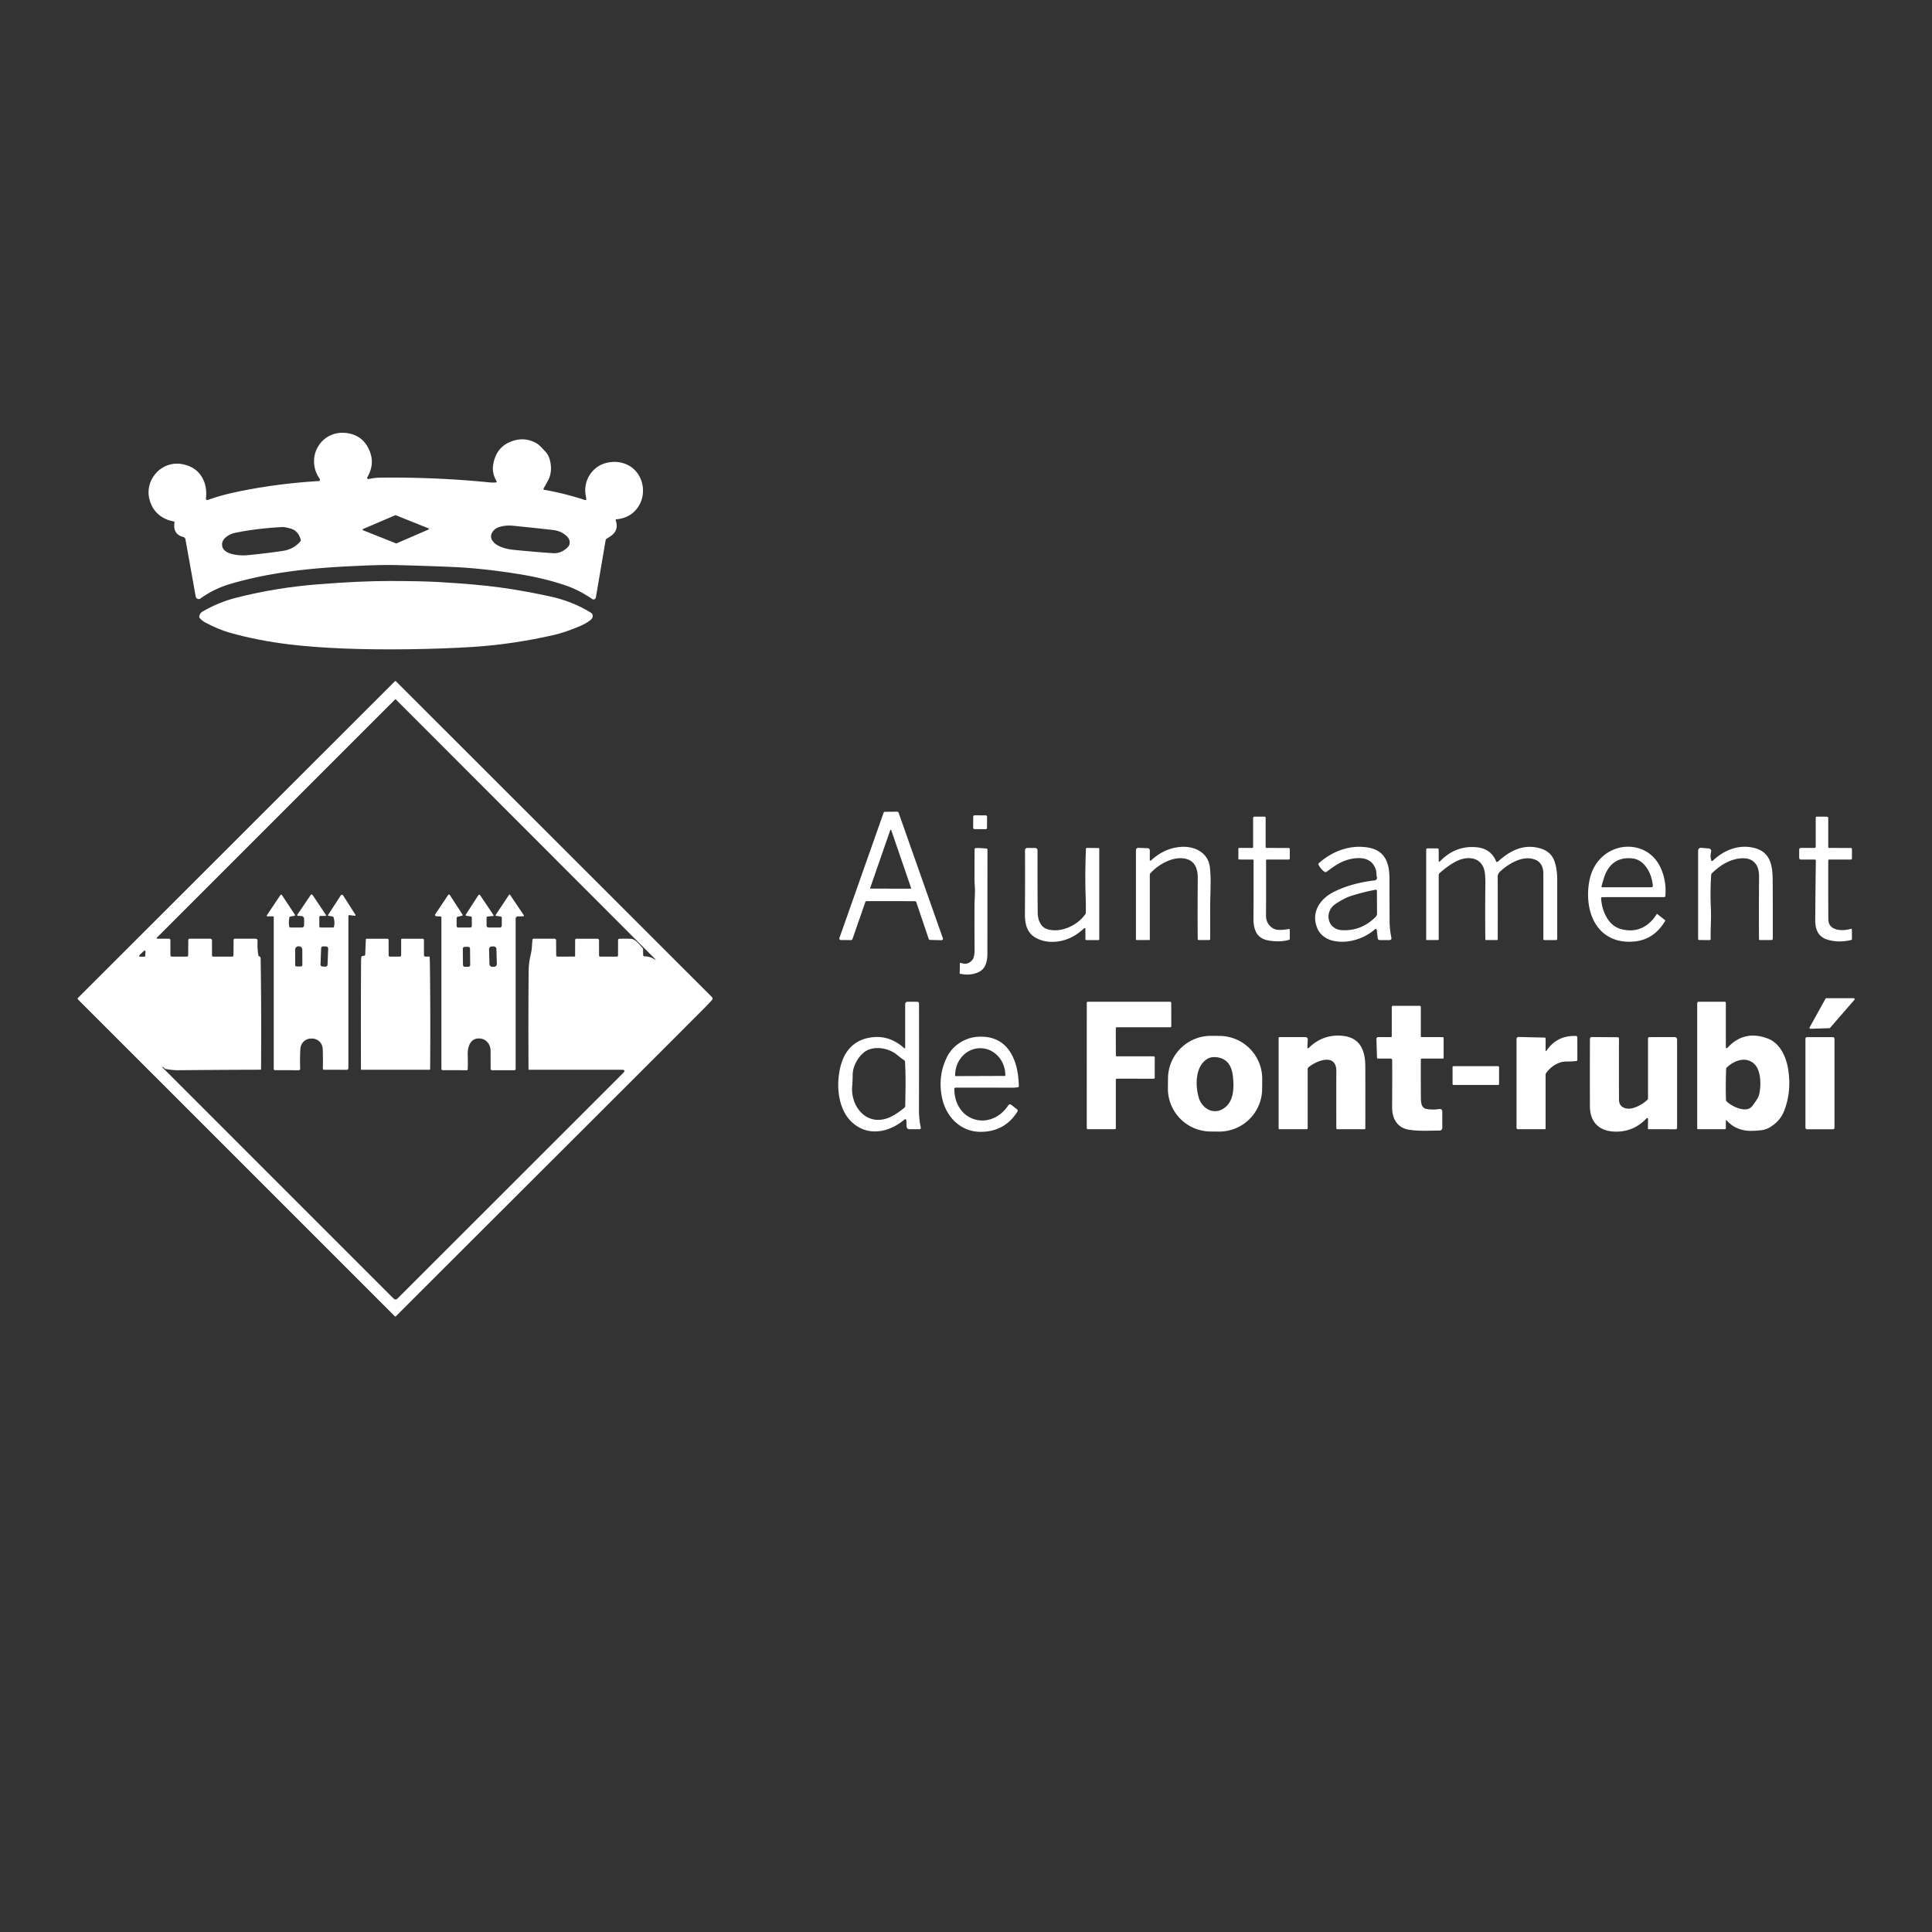<?xml version="1.0" encoding="UTF-8" standalone="no"?>
<!DOCTYPE svg PUBLIC "-//W3C//DTD SVG 1.1//EN" "http://www.w3.org/Graphics/SVG/1.1/DTD/svg11.dtd">
<svg xmlns="http://www.w3.org/2000/svg" version="1.1" viewBox="0.00 0.00 1080.00 1080.00">
<rect x="0.00" y="0.00" width="1080.00" height="1080.00" fill="#333333" stroke="none"/>
<path fill="#ffffff" d="
  M 327.72 278.85
  Q 327.68 278.30 327.47 277.20
  Q 327.28 276.20 327.23 275.67
  Q 326.63 268.71 331.17 263.51
  Q 334.69 259.48 340.30 258.48
  Q 345.71 257.52 350.58 259.77
  Q 353.67 261.20 355.83 263.87
  Q 357.90 266.42 358.81 269.69
  Q 359.72 272.93 359.33 276.27
  Q 358.92 279.71 357.19 282.63
  Q 353.15 289.43 344.60 290.30
  Q 344.00 290.36 344.20 290.93
  Q 346.15 296.61 341.13 299.85
  Q 340.05 300.54 339.04 301.23
  Q 338.63 301.51 338.55 302.00
  L 333.09 334.01
  A 1.32 1.31 21.9 0 1 331.06 334.87
  Q 323.91 330.01 317.37 327.69
  Q 305.05 323.33 290.24 320.95
  Q 269.58 317.62 252.34 316.91
  Q 237.56 316.29 222.56 315.91
  Q 216.22 315.75 208.31 315.99
  Q 203.49 316.14 194.29 316.60
  Q 175.87 317.51 161.12 319.58
  Q 143.73 322.02 128.93 326.37
  Q 119.56 329.11 112.06 334.57
  A 1.69 1.69 0.0 0 1 109.41 333.50
  L 103.67 301.49
  A 1.66 1.66 0.0 0 0 102.44 300.17
  Q 96.55 298.67 97.54 292.15
  Q 97.62 291.64 97.13 291.50
  Q 96.71 291.38 95.84 291.18
  Q 94.50 290.88 93.88 290.64
  Q 86.05 287.67 83.70 279.71
  Q 82.70 276.33 83.23 272.86
  Q 83.74 269.55 85.56 266.68
  Q 87.37 263.82 90.13 261.93
  Q 92.99 259.97 96.38 259.40
  Q 100.08 258.77 104.16 260.02
  Q 110.11 261.83 113.06 267.03
  Q 115.85 271.97 115.14 278.40
  Q 114.98 279.89 116.39 279.39
  Q 123.66 276.82 131.63 275.13
  Q 154.22 270.33 178.09 268.93
  A 0.81 0.81 0.0 0 0 178.71 267.66
  Q 175.69 263.35 175.56 258.33
  Q 175.43 253.61 177.85 249.57
  Q 180.28 245.49 184.49 243.48
  Q 189.02 241.31 194.41 242.17
  Q 202.67 243.50 206.22 251.16
  Q 208.10 255.22 207.83 259.16
  Q 207.56 262.92 205.30 266.88
  A 0.60 0.60 0.0 0 0 205.90 267.77
  Q 206.45 267.69 207.56 267.51
  Q 210.32 267.05 211.72 267.03
  Q 243.05 266.60 274.00 269.69
  Q 275.71 269.86 277.27 269.67
  A 0.43 0.42 -18.3 0 0 277.59 269.04
  Q 275.02 264.58 275.62 260.31
  Q 277.25 248.70 288.27 246.02
  Q 294.04 244.62 299.69 247.66
  Q 301.18 248.46 303.30 250.78
  Q 304.15 251.71 304.61 252.17
  Q 306.91 254.45 307.68 258.45
  Q 308.37 262.07 307.58 265.41
  Q 307.25 266.80 306.49 268.34
  Q 306.04 269.27 305.00 271.05
  Q 304.22 272.40 303.85 273.09
  A 0.49 0.48 -71.1 0 0 304.19 273.80
  Q 315.45 275.76 326.90 279.49
  Q 327.78 279.77 327.72 278.85
  Z
  M 221.25 288.02
  A 0.38 0.38 0.0 0 0 220.96 288.02
  L 202.94 295.72
  A 0.38 0.38 0.0 0 0 202.95 296.42
  L 221.38 303.75
  A 0.38 0.38 0.0 0 0 221.67 303.75
  L 239.49 296.02
  A 0.38 0.38 0.0 0 0 239.48 295.32
  L 221.25 288.02
  Z
  M 287.33 307.38
  Q 298.98 308.56 309.11 309.23
  Q 313.79 309.54 317.45 305.79
  Q 318.47 304.74 318.47 303.18
  Q 318.47 301.66 317.52 300.53
  Q 314.47 296.86 308.92 296.24
  Q 298.96 295.12 286.87 293.90
  Q 282.35 293.45 278.59 294.78
  Q 276.45 295.54 275.24 297.50
  Q 273.91 299.67 274.96 301.69
  Q 276.35 304.33 280.34 305.85
  Q 283.28 306.97 287.33 307.38
  Z
  M 124.15 304.00
  Q 123.87 308.09 129.54 309.67
  Q 131.63 310.25 134.30 310.40
  Q 136.44 310.53 138.25 310.36
  Q 148.76 309.36 158.24 307.93
  Q 164.11 307.05 167.91 302.61
  A 1.00 0.99 57.7 0 0 168.11 301.70
  Q 166.69 296.63 162.45 295.47
  Q 159.12 294.56 157.92 294.62
  Q 143.61 295.35 131.51 297.84
  Q 128.96 298.36 126.86 299.87
  Q 124.31 301.70 124.15 304.00
  Z"
/>
<path fill="#ffffff" d="
  M 307.05 333.30
  Q 320.04 336.10 330.23 342.45
  Q 331.43 343.19 331.34 344.47
  Q 331.25 345.65 330.18 346.53
  Q 327.79 348.49 324.02 350.07
  Q 315.75 353.56 309.73 354.93
  Q 286.51 360.23 264.10 361.65
  Q 248.13 362.65 229.26 362.92
  Q 188.81 363.48 161.72 360.22
  Q 144.01 358.09 128.46 353.68
  Q 121.93 351.83 114.61 347.90
  Q 112.72 346.89 111.55 345.35
  Q 111.24 344.95 111.36 344.46
  Q 111.76 342.72 113.16 341.90
  Q 122.22 336.63 132.05 334.13
  Q 154.20 328.50 177.52 326.65
  Q 201.34 324.75 218.26 324.78
  Q 235.60 324.81 245.00 325.35
  Q 266.46 326.59 279.54 328.39
  Q 292.53 330.17 307.05 333.30
  Z"
/>
<path fill="#ffffff" d="
  M 393.01 564.26
  Q 359.39 597.96 292.22 664.98
  Q 244.93 712.16 221.29 735.80
  A 0.42 0.41 -44.5 0 1 220.70 735.80
  L 43.58 558.68
  A 0.60 0.59 45.3 0 1 43.58 557.83
  L 220.69 380.90
  Q 221.04 380.55 221.39 380.90
  L 397.91 557.30
  A 1.30 1.30 0.0 0 1 397.95 559.10
  Q 395.53 561.74 393.01 564.26
  Z
  M 142.73 524.75
  Q 144.06 524.75 143.99 526.08
  Q 143.78 529.96 144.40 533.93
  Q 144.48 534.45 144.98 534.64
  Q 145.69 534.92 145.70 535.71
  Q 146.18 566.61 145.93 597.61
  A 0.37 0.37 0.0 0 1 145.56 597.98
  Q 122.61 598.04 99.50 598.26
  Q 96.77 598.29 92.77 597.60
  A 1.53 1.53 0.0 0 1 91.91 597.13
  Q 91.50 596.67 90.95 596.43
  Q 90.19 596.09 90.78 596.67
  L 219.92 725.82
  Q 221.10 726.99 222.28 725.82
  L 348.31 599.86
  Q 350.16 598.00 347.54 598.00
  L 295.78 598.00
  A 0.34 0.33 89.1 0 1 295.45 597.67
  Q 295.28 570.56 295.51 543.25
  Q 295.55 538.66 296.36 535.11
  Q 297.11 531.81 297.25 530.27
  Q 297.45 527.92 297.63 525.36
  Q 297.68 524.75 298.29 524.75
  L 310.06 524.75
  A 0.81 0.80 89.6 0 1 310.86 525.55
  L 310.91 533.96
  A 0.80 0.80 0.0 0 0 311.71 534.75
  L 321.20 534.74
  A 0.29 0.29 0.0 0 0 321.49 534.45
  L 321.51 525.50
  A 0.75 0.74 90.0 0 1 322.25 524.75
  L 333.93 524.76
  A 0.93 0.92 -0.0 0 1 334.86 525.68
  L 334.88 534.10
  Q 334.88 534.75 335.54 534.75
  L 344.75 534.75
  A 0.75 0.74 90.0 0 0 345.49 534.00
  L 345.50 525.49
  A 0.72 0.72 0.0 0 1 346.20 524.78
  Q 349.52 524.70 352.73 524.79
  Q 354.07 524.82 355.84 526.36
  Q 356.85 527.24 358.54 529.19
  Q 358.95 529.66 359.13 529.86
  A 1.46 1.45 24.0 0 1 359.49 530.79
  L 359.52 533.78
  Q 359.53 534.58 360.33 534.60
  Q 363.36 534.69 365.56 536.07
  Q 367.29 537.15 365.82 535.68
  L 221.30 391.02
  A 0.34 0.34 0.0 0 0 220.82 391.02
  L 87.91 523.93
  Q 87.09 524.75 88.26 524.75
  L 94.50 524.75
  A 0.76 0.75 0.4 0 1 95.25 525.50
  L 95.27 534.01
  A 0.74 0.74 0.0 0 0 96.01 534.75
  L 104.47 534.75
  A 0.72 0.72 0.0 0 0 105.19 534.03
  L 105.25 525.50
  A 0.76 0.76 0.0 0 1 106.00 524.75
  L 117.50 524.75
  A 1.01 1.00 0.0 0 1 118.51 525.75
  L 118.51 534.01
  Q 118.51 534.75 119.26 534.75
  L 129.76 534.75
  A 0.77 0.76 -89.6 0 0 130.52 533.99
  L 130.58 525.46
  A 0.72 0.71 -89.6 0 1 131.29 524.75
  L 142.73 524.75
  Z
  M 81.32 531.90
  A 0.49 0.49 0.0 0 0 80.49 531.52
  L 77.96 533.96
  A 0.49 0.49 0.0 0 0 78.30 534.80
  L 80.72 534.78
  A 0.49 0.49 0.0 0 0 81.21 534.32
  L 81.32 531.90
  Z"
/>
<path fill="#ffffff" d="
  M 483.71 504.30
  L 476.53 524.95
  A 0.83 0.83 0.0 0 1 475.75 525.51
  L 470.01 525.48
  A 0.83 0.83 0.0 0 1 469.23 524.38
  L 493.93 454.35
  A 0.83 0.83 0.0 0 1 494.70 453.80
  L 501.53 453.74
  A 0.83 0.83 0.0 0 1 502.32 454.30
  L 527.06 524.48
  A 0.83 0.83 0.0 0 1 526.26 525.58
  L 519.93 525.43
  A 0.83 0.83 0.0 0 1 519.16 524.87
  L 512.21 504.32
  A 0.83 0.83 0.0 0 0 511.43 503.76
  L 484.49 503.74
  A 0.83 0.83 0.0 0 0 483.71 504.30
  Z
  M 486.45 496.34
  A 0.30 0.30 0.0 0 0 486.74 496.74
  L 509.02 496.78
  A 0.30 0.30 0.0 0 0 509.31 496.38
  L 498.22 464.08
  A 0.30 0.30 0.0 0 0 497.65 464.08
  L 486.45 496.34
  Z"
/>
<rect fill="#ffffff" x="-3.87" y="-3.86" transform="translate(547.89,459.64) rotate(0.4)" width="7.74" height="7.72" rx="0.73"/>
<path fill="#ffffff" d="
  M 707.73 481.05
  Q 707.79 495.55 707.71 511.93
  Q 707.70 515.15 709.76 517.43
  Q 711.85 519.75 714.99 519.82
  Q 717.45 519.88 720.40 519.32
  Q 720.99 519.21 720.99 519.81
  L 721.00 524.75
  A 0.69 0.68 82.2 0 1 720.50 525.41
  Q 715.50 526.81 709.13 525.73
  Q 704.46 524.95 702.42 521.54
  Q 700.67 518.62 700.70 513.44
  Q 700.79 496.34 700.75 481.01
  Q 700.74 480.51 700.25 480.51
  L 692.74 480.48
  Q 692.26 480.47 692.26 479.99
  L 692.26 474.50
  Q 692.26 474.00 692.75 474.00
  L 700.00 474.00
  Q 700.50 474.00 700.50 473.50
  L 700.50 457.25
  A 0.75 0.74 0.0 0 1 701.25 456.51
  L 706.75 456.50
  Q 707.50 456.50 707.50 457.25
  L 707.50 473.50
  A 0.50 0.50 0.0 0 0 708.00 474.00
  L 720.25 474.01
  Q 720.99 474.01 720.99 474.75
  L 721.00 479.75
  Q 721.00 480.50 720.25 480.50
  L 708.28 480.50
  Q 707.73 480.50 707.73 481.05
  Z"
/>
<path fill="#ffffff" d="
  M 1015.00 473.25
  L 1015.00 457.25
  Q 1015.00 456.49 1015.75 456.50
  L 1021.14 456.53
  Q 1022.00 456.54 1022.00 457.39
  L 1022.00 473.50
  Q 1022.00 474.00 1022.50 474.00
  L 1034.50 474.01
  Q 1035.25 474.01 1035.25 474.75
  L 1035.25 479.75
  Q 1035.25 480.50 1034.50 480.50
  L 1022.53 480.50
  Q 1022.01 480.50 1022.01 481.02
  Q 1021.96 498.03 1022.05 513.82
  Q 1022.08 518.34 1026.68 519.56
  Q 1028.51 520.05 1030.79 519.91
  Q 1032.82 519.78 1034.63 519.22
  A 0.45 0.45 0.0 0 1 1035.21 519.65
  L 1035.26 524.74
  Q 1035.27 525.36 1034.67 525.50
  Q 1027.67 527.16 1021.42 525.23
  Q 1014.67 523.14 1014.73 514.38
  Q 1014.84 498.25 1015.07 481.06
  A 0.55 0.55 0.0 0 0 1014.52 480.50
  L 1006.74 480.50
  A 1.01 1.00 -90.0 0 1 1005.74 479.49
  L 1005.77 474.99
  Q 1005.77 474.00 1006.76 474.00
  L 1014.25 474.00
  Q 1015.00 474.00 1015.00 473.25
  Z"
/>
<path fill="#ffffff" d="
  M 642.74 480.74
  A 0.39 0.39 0.0 0 0 643.39 481.03
  Q 650.58 474.34 659.50 473.47
  Q 662.50 473.17 665.30 473.72
  Q 668.21 474.28 670.50 475.68
  Q 675.66 478.81 676.35 484.96
  Q 676.72 488.27 676.74 492.47
  Q 676.76 494.99 676.62 500.06
  Q 676.49 504.64 676.49 506.93
  Q 676.50 516.06 676.50 524.79
  Q 676.50 525.50 675.79 525.50
  L 670.22 525.49
  Q 669.54 525.48 669.53 524.81
  Q 669.41 508.57 669.56 491.00
  Q 669.65 481.23 662.16 479.93
  Q 657.35 479.10 651.72 481.78
  Q 646.80 484.12 643.11 488.11
  A 1.36 1.36 0.0 0 0 642.75 489.03
  L 642.75 525.25
  Q 642.75 525.50 642.50 525.50
  L 635.24 525.48
  Q 635.00 525.48 635.00 525.24
  L 635.00 475.45
  Q 635.00 473.89 636.56 473.95
  L 641.48 474.14
  Q 642.75 474.19 642.75 475.47
  L 642.74 480.74
  Z"
/>
<path fill="#ffffff" d="
  M 768.66 519.43
  Q 763.91 523.57 757.76 525.35
  Q 751.45 527.18 745.55 525.96
  Q 742.42 525.31 740.04 523.54
  Q 737.51 521.66 736.38 518.88
  Q 733.77 512.50 736.75 506.81
  Q 739.47 501.61 745.96 498.40
  Q 755.56 493.66 768.50 492.13
  A 1.42 1.42 0.0 0 0 769.68 490.27
  Q 769.49 489.70 769.44 488.44
  Q 769.40 487.28 769.25 486.73
  Q 767.17 479.12 758.32 479.73
  Q 753.66 480.06 749.38 482.20
  Q 746.37 483.71 741.71 487.23
  Q 740.93 487.82 740.17 487.20
  Q 738.21 485.62 737.14 483.57
  Q 736.79 482.89 737.37 482.39
  Q 743.37 477.18 750.24 474.93
  Q 757.49 472.55 764.78 473.78
  Q 771.44 474.89 774.33 479.82
  Q 776.70 483.86 776.72 490.99
  Q 776.74 503.09 776.80 515.12
  Q 776.83 519.54 777.77 524.06
  Q 778.07 525.50 776.60 525.50
  L 771.38 525.50
  Q 770.27 525.50 770.14 524.40
  L 769.61 519.79
  A 0.58 0.57 -24.1 0 0 768.66 519.43
  Z
  M 769.71 498.00
  A 0.63 0.62 84.7 0 0 768.97 497.38
  Q 762.34 498.58 755.25 500.82
  Q 751.53 501.99 746.50 505.36
  Q 744.21 506.88 743.23 509.34
  Q 742.30 511.67 742.82 514.07
  Q 743.34 516.51 745.18 518.09
  Q 747.19 519.81 750.24 519.97
  Q 761.00 520.52 768.99 512.57
  A 2.66 2.65 -22.6 0 0 769.77 510.69
  L 769.71 498.00
  Z"
/>
<path fill="#ffffff" d="
  M 805.10 481.34
  Q 813.60 472.68 825.01 473.58
  Q 833.38 474.24 836.30 481.45
  A 0.62 0.62 0.0 0 0 837.29 481.68
  Q 842.85 476.66 847.96 474.73
  Q 854.10 472.41 860.52 474.11
  Q 866.94 475.81 868.92 481.34
  Q 870.51 485.79 870.50 491.85
  Q 870.49 508.72 870.50 524.73
  Q 870.50 525.50 869.73 525.50
  L 863.44 525.50
  Q 862.74 525.50 862.74 524.80
  Q 862.77 505.43 862.74 488.45
  Q 862.72 480.81 855.48 479.89
  Q 851.47 479.38 846.72 481.60
  Q 842.83 483.42 839.10 486.71
  Q 838.14 487.56 837.75 488.20
  Q 837.22 489.06 837.23 490.16
  Q 837.27 508.19 837.24 525.21
  Q 837.24 525.51 836.94 525.50
  L 830.60 525.48
  Q 830.31 525.48 830.31 525.19
  Q 830.13 510.42 830.33 493.95
  Q 830.41 487.53 829.25 484.91
  Q 827.22 480.34 822.29 479.78
  Q 820.17 479.53 817.78 480.10
  Q 815.51 480.64 813.38 481.82
  Q 809.34 484.05 804.80 488.01
  Q 804.25 488.49 804.25 489.23
  L 804.25 525.09
  A 0.40 0.40 0.0 0 1 803.85 525.49
  L 797.63 525.50
  Q 797.25 525.50 797.25 525.13
  L 797.25 475.00
  Q 797.25 474.26 798.00 474.26
  L 803.50 474.25
  Q 804.24 474.25 804.24 475.00
  L 804.25 481.00
  Q 804.25 482.21 805.10 481.34
  Z"
/>
<path fill="#ffffff" d="
  M 895.03 502.35
  Q 895.47 508.15 898.05 512.66
  Q 901.04 517.91 905.96 519.30
  Q 912.27 521.08 917.57 518.79
  Q 922.59 516.61 926.06 511.08
  Q 926.23 510.80 926.48 511.00
  L 930.72 514.31
  A 0.39 0.39 0.0 0 1 930.81 514.82
  Q 924.58 525.33 913.48 526.31
  Q 906.14 526.96 900.55 524.28
  Q 895.40 521.82 892.16 516.78
  Q 889.13 512.06 888.16 505.70
  Q 887.22 499.53 888.38 492.91
  Q 889.96 483.90 896.22 478.49
  Q 898.92 476.16 902.25 474.84
  Q 905.52 473.53 909.01 473.35
  Q 912.54 473.16 915.86 474.13
  Q 919.31 475.14 922.17 477.30
  Q 927.10 481.03 929.43 487.92
  Q 931.54 494.16 930.93 500.85
  Q 930.87 501.49 930.22 501.49
  L 895.81 501.51
  Q 894.96 501.51 895.03 502.35
  Z
  M 923.94 494.93
  Q 923.34 489.23 920.48 485.06
  Q 917.19 480.26 912.19 479.82
  Q 902.29 478.95 897.90 487.54
  Q 896.75 489.77 895.30 495.36
  Q 895.13 496.00 895.79 496.00
  L 922.98 496.00
  Q 924.05 496.00 923.94 494.93
  Z"
/>
<path fill="#ffffff" d="
  M 957.53 481.08
  Q 962.59 476.29 968.51 474.42
  Q 974.82 472.43 981.07 474.12
  Q 987.12 475.76 989.36 481.24
  Q 990.28 483.49 990.65 486.59
  Q 990.93 488.93 990.95 492.40
  Q 991.04 507.53 991.00 524.72
  A 0.76 0.76 0.0 0 1 990.24 525.48
  L 983.80 525.50
  Q 983.29 525.50 983.29 524.99
  Q 983.16 510.04 983.33 490.70
  Q 983.37 486.24 982.12 483.99
  Q 979.62 479.45 973.62 479.79
  Q 965.03 480.27 956.98 488.17
  Q 956.58 488.56 956.55 489.11
  Q 955.94 498.99 956.40 508.08
  Q 956.55 511.16 956.37 517.23
  Q 956.21 522.23 956.27 524.78
  Q 956.29 525.51 955.56 525.51
  L 949.99 525.49
  Q 949.25 525.48 949.25 524.74
  L 949.25 475.77
  Q 949.25 473.78 951.23 473.96
  L 955.33 474.31
  A 1.38 1.37 -80.6 0 1 956.54 476.01
  Q 955.92 478.57 956.56 480.82
  Q 956.83 481.74 957.53 481.08
  Z"
/>
<path fill="#ffffff" d="
  M 537.07 538.26
  Q 541.01 539.75 543.51 536.62
  Q 544.83 534.96 544.80 531.20
  Q 544.68 518.81 544.75 505.04
  Q 544.76 503.89 544.90 501.57
  Q 545.14 497.60 544.95 495.64
  Q 544.76 493.74 544.75 491.85
  Q 544.70 483.29 544.82 474.53
  Q 544.83 474.16 545.19 474.12
  Q 547.09 473.89 551.44 474.33
  Q 552.00 474.38 552.00 474.94
  Q 552.00 503.85 551.96 533.25
  Q 551.96 541.09 547.17 543.37
  Q 542.51 545.59 536.66 544.34
  Q 536.47 544.30 536.47 544.11
  L 536.59 538.58
  Q 536.60 538.09 537.07 538.26
  Z"
/>
<path fill="#ffffff" d="
  M 606.75 519.24
  A 0.44 0.44 0.0 0 0 606.01 518.92
  Q 598.44 526.09 589.08 526.48
  Q 583.23 526.72 578.63 524.02
  Q 575.38 522.10 574.01 518.39
  Q 572.91 515.41 572.94 510.95
  Q 573.07 492.86 572.99 475.48
  Q 572.98 473.99 574.47 474.00
  L 578.47 474.01
  Q 579.99 474.01 579.99 475.53
  Q 579.92 493.58 580.09 510.09
  Q 580.13 513.63 581.47 516.06
  Q 583.02 518.87 586.06 519.59
  Q 591.58 520.90 597.52 518.33
  Q 603.16 515.89 606.62 511.16
  Q 606.94 510.73 606.95 510.20
  Q 607.08 506.76 606.88 500.93
  Q 606.46 488.65 607.05 474.45
  Q 607.07 473.98 607.55 473.98
  L 614.02 474.05
  Q 614.50 474.05 614.50 474.52
  L 614.50 525.00
  Q 614.50 525.50 614.00 525.50
  L 607.25 525.50
  Q 606.76 525.50 606.76 525.00
  L 606.75 519.24
  Z"
/>
<path fill="#ffffff" d="
  M 194.75 512.12
  L 194.75 597.02
  Q 194.75 598.03 193.73 598.03
  L 181.19 597.99
  Q 180.45 597.98 180.47 597.25
  Q 180.60 591.60 180.41 586.58
  Q 180.31 583.75 178.39 582.07
  Q 176.66 580.55 174.20 580.54
  Q 171.74 580.52 169.99 582.03
  Q 168.04 583.71 167.89 586.61
  Q 167.61 591.99 167.80 597.41
  A 0.81 0.81 0.0 0 1 166.99 598.25
  L 153.75 598.24
  A 0.74 0.73 -90.0 0 1 153.02 597.50
  L 153.02 512.75
  Q 153.02 512.23 152.50 512.23
  L 149.72 512.25
  Q 148.77 512.25 149.30 511.47
  L 156.76 500.32
  A 0.49 0.48 44.8 0 1 157.57 500.32
  L 164.79 511.23
  Q 165.21 511.86 164.46 511.99
  L 162.35 512.33
  Q 161.87 512.41 161.78 512.88
  Q 161.29 515.33 161.66 517.79
  Q 161.76 518.50 162.48 518.50
  L 168.50 518.50
  Q 170.00 518.50 170.00 517.00
  L 170.00 513.64
  A 1.57 1.56 -88.5 0 0 168.52 512.07
  L 166.68 511.96
  Q 165.82 511.91 166.30 511.19
  L 173.65 500.33
  A 0.67 0.67 0.0 0 1 174.76 500.33
  L 182.12 511.35
  Q 182.54 511.99 181.77 512.00
  L 179.25 512.00
  Q 178.50 512.00 178.50 512.75
  L 178.50 517.75
  Q 178.50 518.50 179.25 518.50
  L 186.04 518.50
  Q 186.60 518.50 186.72 517.95
  Q 187.28 515.45 186.49 512.94
  Q 186.31 512.38 185.73 512.28
  L 183.44 511.91
  A 0.19 0.19 0.0 0 1 183.31 511.62
  L 190.31 500.79
  Q 191.14 499.52 191.96 500.80
  L 198.71 511.39
  A 0.35 0.35 0.0 0 1 198.37 511.93
  L 195.38 511.56
  Q 194.75 511.48 194.75 512.12
  Z
  M 165.85 540.25
  L 168.19 540.25
  A 0.83 0.83 0.0 0 0 169.02 539.41
  L 168.99 530.85
  A 1.87 1.81 89.8 0 0 167.17 528.99
  L 166.79 528.99
  A 1.87 1.81 89.8 0 0 164.99 530.87
  L 165.02 539.43
  A 0.83 0.83 0.0 0 0 165.85 540.25
  Z
  M 183.452 530.239
  A 1.11 1.11 0.0 0 0 182.386 529.087
  L 180.667 529.021
  A 1.11 1.11 0.0 0 0 179.515 530.088
  L 179.168 539.141
  A 1.11 1.11 0.0 0 0 180.234 540.293
  L 181.953 540.359
  A 1.11 1.11 0.0 0 0 183.105 539.292
  L 183.452 530.239
  Z"
/>
<path fill="#ffffff" d="
  M 263.07 512.29
  L 260.76 511.94
  Q 260.02 511.83 260.43 511.20
  L 267.43 500.40
  A 0.56 0.56 0.0 0 1 268.37 500.39
  L 275.79 511.43
  Q 276.17 511.99 275.50 512.05
  L 272.68 512.33
  Q 272.00 512.40 272.00 513.08
  L 272.00 517.25
  Q 272.00 518.50 273.25 518.50
  L 279.25 518.50
  Q 280.50 518.50 280.50 517.25
  L 280.50 513.09
  Q 280.50 512.42 279.83 512.32
  L 277.45 511.98
  Q 276.78 511.88 277.16 511.32
  L 284.55 500.22
  A 0.36 0.35 -44.7 0 1 285.14 500.22
  L 292.84 511.66
  A 0.36 0.36 0.0 0 1 292.55 512.22
  L 289.48 512.27
  A 1.25 1.25 0.0 0 0 288.25 513.52
  L 288.25 597.50
  A 0.75 0.75 0.0 0 1 287.50 598.25
  L 275.07 598.25
  A 0.81 0.81 0.0 0 1 274.26 597.43
  Q 274.27 592.24 274.23 587.37
  Q 274.21 584.66 272.58 582.73
  Q 270.87 580.70 268.20 580.52
  Q 264.46 580.27 262.72 583.40
  Q 261.32 585.92 261.46 589.97
  Q 261.60 594.04 261.45 597.77
  A 0.50 0.50 0.0 0 1 260.95 598.25
  L 247.50 598.24
  A 0.75 0.74 -0.0 0 1 246.75 597.50
  L 246.75 513.03
  Q 246.75 512.31 246.03 512.27
  L 243.88 512.18
  A 0.71 0.71 0.0 0 1 243.32 511.07
  L 250.52 500.29
  A 0.56 0.55 45.5 0 1 251.45 500.30
  L 258.52 511.23
  Q 258.85 511.74 258.26 511.89
  L 255.92 512.45
  Q 255.25 512.61 255.25 513.31
  L 255.25 517.50
  Q 255.25 518.50 256.25 518.50
  L 262.75 518.50
  Q 263.75 518.50 263.75 517.50
  L 263.75 513.07
  Q 263.75 512.39 263.07 512.29
  Z
  M 277.503 530.554
  A 1.54 1.54 0.0 0 0 275.921 529.058
  L 274.881 529.087
  A 1.54 1.54 0.0 0 0 273.385 530.669
  L 273.617 538.966
  A 1.54 1.54 0.0 0 0 275.199 540.462
  L 276.239 540.433
  A 1.54 1.54 0.0 0 0 277.735 538.851
  L 277.503 530.554
  Z
  M 262.753 530.319
  A 1.06 1.06 0.0 0 0 261.682 529.27
  L 259.762 529.29
  A 1.06 1.06 0.0 0 0 258.713 530.361
  L 258.807 539.401
  A 1.06 1.06 0.0 0 0 259.878 540.45
  L 261.798 540.43
  A 1.06 1.06 0.0 0 0 262.847 539.359
  L 262.753 530.319
  Z"
/>
<path fill="#ffffff" d="
  M 204.16 533.49
  L 204.50 525.24
  A 0.51 0.51 0.0 0 1 205.01 524.75
  L 216.50 524.76
  A 0.74 0.74 0.0 0 1 217.24 525.50
  L 217.25 534.00
  Q 217.26 534.75 218.01 534.75
  L 223.50 534.75
  A 0.75 0.75 0.0 0 0 224.25 534.00
  L 224.25 525.25
  A 0.50 0.50 0.0 0 1 224.75 524.75
  L 236.25 524.76
  A 0.74 0.74 0.0 0 1 236.99 525.50
  L 237.00 533.99
  Q 237.00 534.55 237.56 534.66
  Q 238.51 534.85 239.49 534.71
  Q 240.17 534.61 240.20 535.30
  Q 240.30 537.77 240.32 539.86
  Q 240.69 568.68 240.45 597.55
  Q 240.44 598.00 239.99 598.00
  L 202.03 598.00
  A 0.26 0.25 -90.0 0 1 201.78 597.74
  Q 201.67 567.86 201.83 537.57
  Q 201.84 536.34 201.99 535.03
  Q 202.05 534.55 202.52 534.46
  L 203.50 534.26
  Q 204.14 534.14 204.16 533.49
  Z"
/>
<path fill="#ffffff" d="
  M 1036.63 558.90
  L 1023.02 574.57
  A 0.55 0.55 0.0 0 1 1022.62 574.76
  L 1012.11 575.09
  A 0.55 0.55 0.0 0 1 1011.61 574.27
  L 1020.46 558.29
  A 0.55 0.55 0.0 0 1 1020.94 558.01
  L 1036.21 557.99
  A 0.55 0.55 0.0 0 1 1036.63 558.90
  Z"
/>
<path fill="#ffffff" d="
  M 506.00 585.47
  L 506.00 561.25
  A 1.25 1.25 0.0 0 1 507.25 560.00
  L 512.57 560.00
  Q 513.74 560.00 513.74 561.16
  Q 513.79 590.87 513.71 620.24
  Q 513.70 625.72 514.69 630.09
  Q 514.96 631.25 513.77 631.25
  L 508.55 631.25
  Q 506.85 631.25 506.79 629.55
  L 506.67 626.28
  A 0.65 0.65 0.0 0 0 505.60 625.81
  Q 502.41 628.54 498.81 630.21
  Q 495.10 631.93 491.37 632.34
  Q 483.12 633.25 476.78 627.81
  Q 473.50 625.00 471.47 620.66
  Q 469.61 616.68 468.93 611.75
  Q 468.31 607.16 468.78 602.33
  Q 469.23 597.68 470.61 593.63
  Q 472.41 588.34 475.96 584.97
  Q 479.65 581.47 484.99 580.28
  Q 496.29 577.76 505.28 585.79
  Q 506.00 586.43 506.00 585.47
  Z
  M 506.02 618.25
  Q 506.20 610.12 506.21 605.92
  Q 506.22 599.09 505.91 593.49
  Q 505.89 593.00 505.48 592.72
  Q 503.32 591.21 501.31 589.56
  Q 499.54 588.10 497.12 587.15
  Q 494.69 586.19 492.12 585.95
  Q 489.42 585.70 487.06 586.30
  Q 484.51 586.94 482.70 588.50
  Q 480.05 590.79 478.39 594.12
  Q 476.64 597.63 476.65 601.06
  Q 476.65 604.01 476.38 607.15
  Q 476.04 611.05 477.22 614.82
  Q 478.40 618.56 480.81 621.30
  Q 483.34 624.17 486.70 625.32
  Q 490.33 626.56 494.41 625.58
  Q 499.32 624.41 505.57 619.20
  Q 506.01 618.83 506.02 618.25
  Z"
/>
<path fill="#ffffff" d="
  M 623.73 574.82
  L 623.77 589.91
  A 0.58 0.58 0.0 0 0 624.35 590.49
  L 644.93 590.50
  A 0.58 0.58 0.0 0 1 645.51 591.08
  L 645.50 602.43
  A 0.58 0.58 0.0 0 1 644.92 603.01
  L 624.33 602.99
  A 0.58 0.58 0.0 0 0 623.75 603.57
  L 623.75 630.67
  A 0.58 0.58 0.0 0 1 623.17 631.25
  L 608.08 631.24
  A 0.58 0.58 0.0 0 1 607.50 630.66
  L 607.51 560.58
  A 0.58 0.58 0.0 0 1 608.09 560.00
  L 654.15 560.00
  A 0.58 0.58 0.0 0 1 654.73 560.58
  L 654.76 573.67
  A 0.58 0.58 0.0 0 1 654.18 574.25
  L 624.31 574.24
  A 0.58 0.58 0.0 0 0 623.73 574.82
  Z"
/>
<path fill="#ffffff" d="
  M 964.75 626.79
  L 964.75 630.63
  Q 964.75 631.25 964.12 631.25
  L 949.25 631.25
  Q 948.75 631.25 948.75 630.75
  L 948.75 560.75
  A 0.75 0.75 0.0 0 1 949.50 560.00
  L 964.12 560.00
  Q 964.75 560.00 964.75 560.62
  L 964.75 584.98
  Q 964.75 586.70 965.93 585.45
  Q 975.18 575.59 988.29 580.59
  Q 993.01 582.40 996.08 587.55
  Q 998.69 591.95 999.61 597.80
  Q 1001.59 610.41 997.23 621.27
  Q 994.97 626.90 989.13 630.31
  Q 987.02 631.54 984.12 631.85
  Q 981.46 632.13 978.97 632.16
  Q 974.94 632.21 971.49 630.80
  Q 967.96 629.35 965.45 626.53
  Q 964.74 625.74 964.75 626.79
  Z
  M 983.44 611.54
  Q 984.50 606.33 983.75 601.62
  Q 982.77 595.57 978.95 593.47
  Q 975.73 591.71 971.82 592.84
  Q 968.41 593.82 965.38 596.64
  Q 964.95 597.04 964.93 597.63
  Q 964.57 606.30 964.83 614.72
  A 1.57 1.54 -70.0 0 0 965.33 615.82
  Q 966.61 617.00 968.47 618.05
  Q 970.53 619.21 972.52 619.75
  Q 977.57 621.11 979.73 618.03
  Q 979.96 617.70 980.47 617.00
  Q 981.72 615.28 982.27 614.36
  Q 983.19 612.81 983.44 611.54
  Z"
/>
<path fill="#ffffff" d="
  M 794.25 592.27
  Q 794.20 603.16 794.30 614.39
  Q 794.35 619.39 797.34 619.91
  Q 800.72 620.51 804.46 619.98
  Q 806.25 619.73 806.25 621.53
  L 806.25 630.52
  A 1.47 1.46 -0.2 0 1 804.79 631.98
  Q 803.53 631.99 800.95 632.04
  Q 796.47 632.13 794.24 632.08
  Q 790.50 631.99 787.66 631.53
  Q 782.84 630.74 780.39 627.16
  Q 778.17 623.90 778.20 618.83
  Q 778.29 605.73 778.24 592.73
  Q 778.23 591.75 777.25 591.75
  L 770.39 591.75
  Q 769.77 591.75 769.75 591.14
  L 769.43 580.80
  A 1.02 1.01 -1.1 0 1 770.45 579.75
  L 777.49 579.76
  Q 778.00 579.76 778.00 579.25
  L 778.00 563.00
  Q 778.00 562.26 778.75 562.26
  L 793.50 562.25
  Q 794.25 562.25 794.25 563.00
  L 794.25 579.25
  Q 794.25 579.75 794.75 579.75
  L 806.38 579.76
  A 0.62 0.62 0.0 0 1 807.00 580.38
  L 807.00 591.25
  Q 807.00 591.75 806.50 591.75
  L 794.78 591.75
  Q 794.26 591.75 794.25 592.27
  Z"
/>
<path fill="#ffffff" d="
  M 705.545 608.78
  A 23.99 23.99 0.0 0 1 681.347 632.559
  L 676.647 632.519
  A 23.99 23.99 0.0 0 1 652.867 608.32
  L 652.915 602.82
  A 23.99 23.99 0.0 0 1 677.113 579.04
  L 681.813 579.082
  A 23.99 23.99 0.0 0 1 705.593 603.28
  L 705.545 608.78
  Z
  M 689.18 601.49
  Q 688.00 591.35 679.21 590.93
  Q 676.43 590.80 674.37 592.27
  Q 670.08 595.33 669.18 601.96
  Q 668.42 607.51 670.10 613.51
  Q 670.69 615.62 672.04 617.36
  Q 673.37 619.07 675.17 620.07
  Q 677.04 621.10 679.05 621.15
  Q 681.22 621.20 683.24 620.10
  Q 687.66 617.70 688.95 612.05
  Q 689.92 607.86 689.18 601.49
  Z"
/>
<path fill="#ffffff" d="
  M 730.84 585.23
  Q 730.76 586.60 731.74 585.65
  Q 739.80 577.87 750.74 579.06
  Q 757.53 579.80 760.60 584.70
  Q 763.17 588.79 763.21 595.93
  Q 763.30 614.20 763.23 630.72
  Q 763.23 631.25 762.70 631.25
  L 747.56 631.24
  A 0.54 0.54 0.0 0 1 747.02 630.71
  Q 746.95 614.79 747.02 598.83
  Q 747.03 595.16 745.21 593.56
  Q 743.64 592.19 740.86 592.44
  Q 738.48 592.65 735.67 593.98
  Q 733.16 595.17 731.37 596.71
  Q 731.00 597.03 731.00 597.51
  L 731.00 630.62
  Q 731.00 631.25 730.38 631.25
  L 715.25 631.25
  Q 714.75 631.25 714.75 630.75
  L 714.75 580.25
  A 0.50 0.50 0.0 0 1 715.25 579.75
  L 729.57 579.75
  Q 731.14 579.75 731.05 581.32
  L 730.84 585.23
  Z"
/>
<path fill="#ffffff" d="
  M 864.01 587.02
  Q 864.01 588.09 864.61 587.21
  Q 870.36 578.81 880.80 579.10
  Q 881.74 579.12 881.74 580.07
  L 881.75 592.49
  A 0.65 0.64 -3.0 0 1 881.17 593.13
  Q 878.48 593.40 875.52 593.41
  Q 872.28 593.42 869.17 595.30
  Q 866.34 597.01 864.31 599.82
  A 1.62 1.58 63.8 0 0 864.00 600.77
  L 864.00 630.75
  Q 864.00 631.25 863.50 631.25
  L 848.50 631.25
  A 0.75 0.75 0.0 0 1 847.75 630.50
  L 847.75 580.95
  Q 847.75 579.65 849.05 579.68
  L 863.38 580.01
  Q 864.00 580.02 864.00 580.63
  L 864.01 587.02
  Z"
/>
<path fill="#ffffff" d="
  M 533.47 608.74
  Q 533.53 615.34 536.85 619.98
  Q 539.92 624.27 544.86 625.73
  Q 549.78 627.19 554.72 625.29
  Q 560.02 623.25 563.65 617.91
  Q 564.36 616.88 565.34 617.65
  L 568.44 620.07
  Q 569.21 620.67 568.69 621.49
  Q 561.61 632.64 548.28 632.70
  Q 544.10 632.72 540.36 631.22
  Q 536.81 629.78 533.93 627.09
  Q 531.13 624.47 529.23 620.93
  Q 527.35 617.42 526.54 613.37
  Q 524.11 601.13 529.57 590.51
  Q 532.04 585.71 536.91 582.70
  Q 541.66 579.77 547.06 579.53
  Q 558.62 579.02 564.44 587.69
  Q 569.28 594.91 569.53 607.16
  Q 569.54 607.73 568.98 607.80
  Q 567.15 608.05 565.28 608.04
  Q 549.34 607.96 534.19 608.01
  Q 533.47 608.01 533.47 608.74
  Z
  M 534.23 601.55
  L 561.69 601.45
  A 0.30 0.30 0.0 0 0 561.99 601.15
  L 561.99 601.01
  A 15.10 13.99 89.8 0 0 547.94 585.96
  L 547.86 585.96
  A 15.10 13.99 89.8 0 0 533.93 601.11
  L 533.93 601.25
  A 0.30 0.30 0.0 0 0 534.23 601.55
  Z"
/>
<path fill="#ffffff" d="
  M 921.27 625.48
  A 0.48 0.47 -23.0 0 0 920.45 625.15
  Q 912.96 633.03 902.42 632.57
  Q 895.79 632.28 892.24 628.50
  Q 888.79 624.81 888.77 618.38
  Q 888.72 599.08 888.78 580.71
  A 1.00 1.00 0.0 0 1 889.78 579.72
  L 904.23 579.82
  Q 905.02 579.82 905.02 580.62
  Q 904.96 596.91 905.03 614.63
  Q 905.04 618.18 907.97 619.31
  Q 910.51 620.29 913.74 619.13
  Q 917.79 617.70 920.88 614.81
  Q 921.25 614.46 921.25 613.96
  L 921.25 580.50
  A 0.75 0.74 0.0 0 1 922.00 579.76
  L 936.00 579.75
  Q 937.50 579.75 937.50 581.25
  L 937.50 630.51
  A 0.76 0.75 -0.0 0 1 936.74 631.26
  L 921.58 631.23
  A 0.38 0.38 0.0 0 1 921.20 630.84
  L 921.27 625.48
  Z"
/>
<rect fill="#ffffff" x="1009.25" y="579.76" width="16.24" height="51.50" rx="0.83"/>
<rect fill="#ffffff" x="811.99" y="596.00" width="26.00" height="10.50" rx="0.54"/>
</svg>
